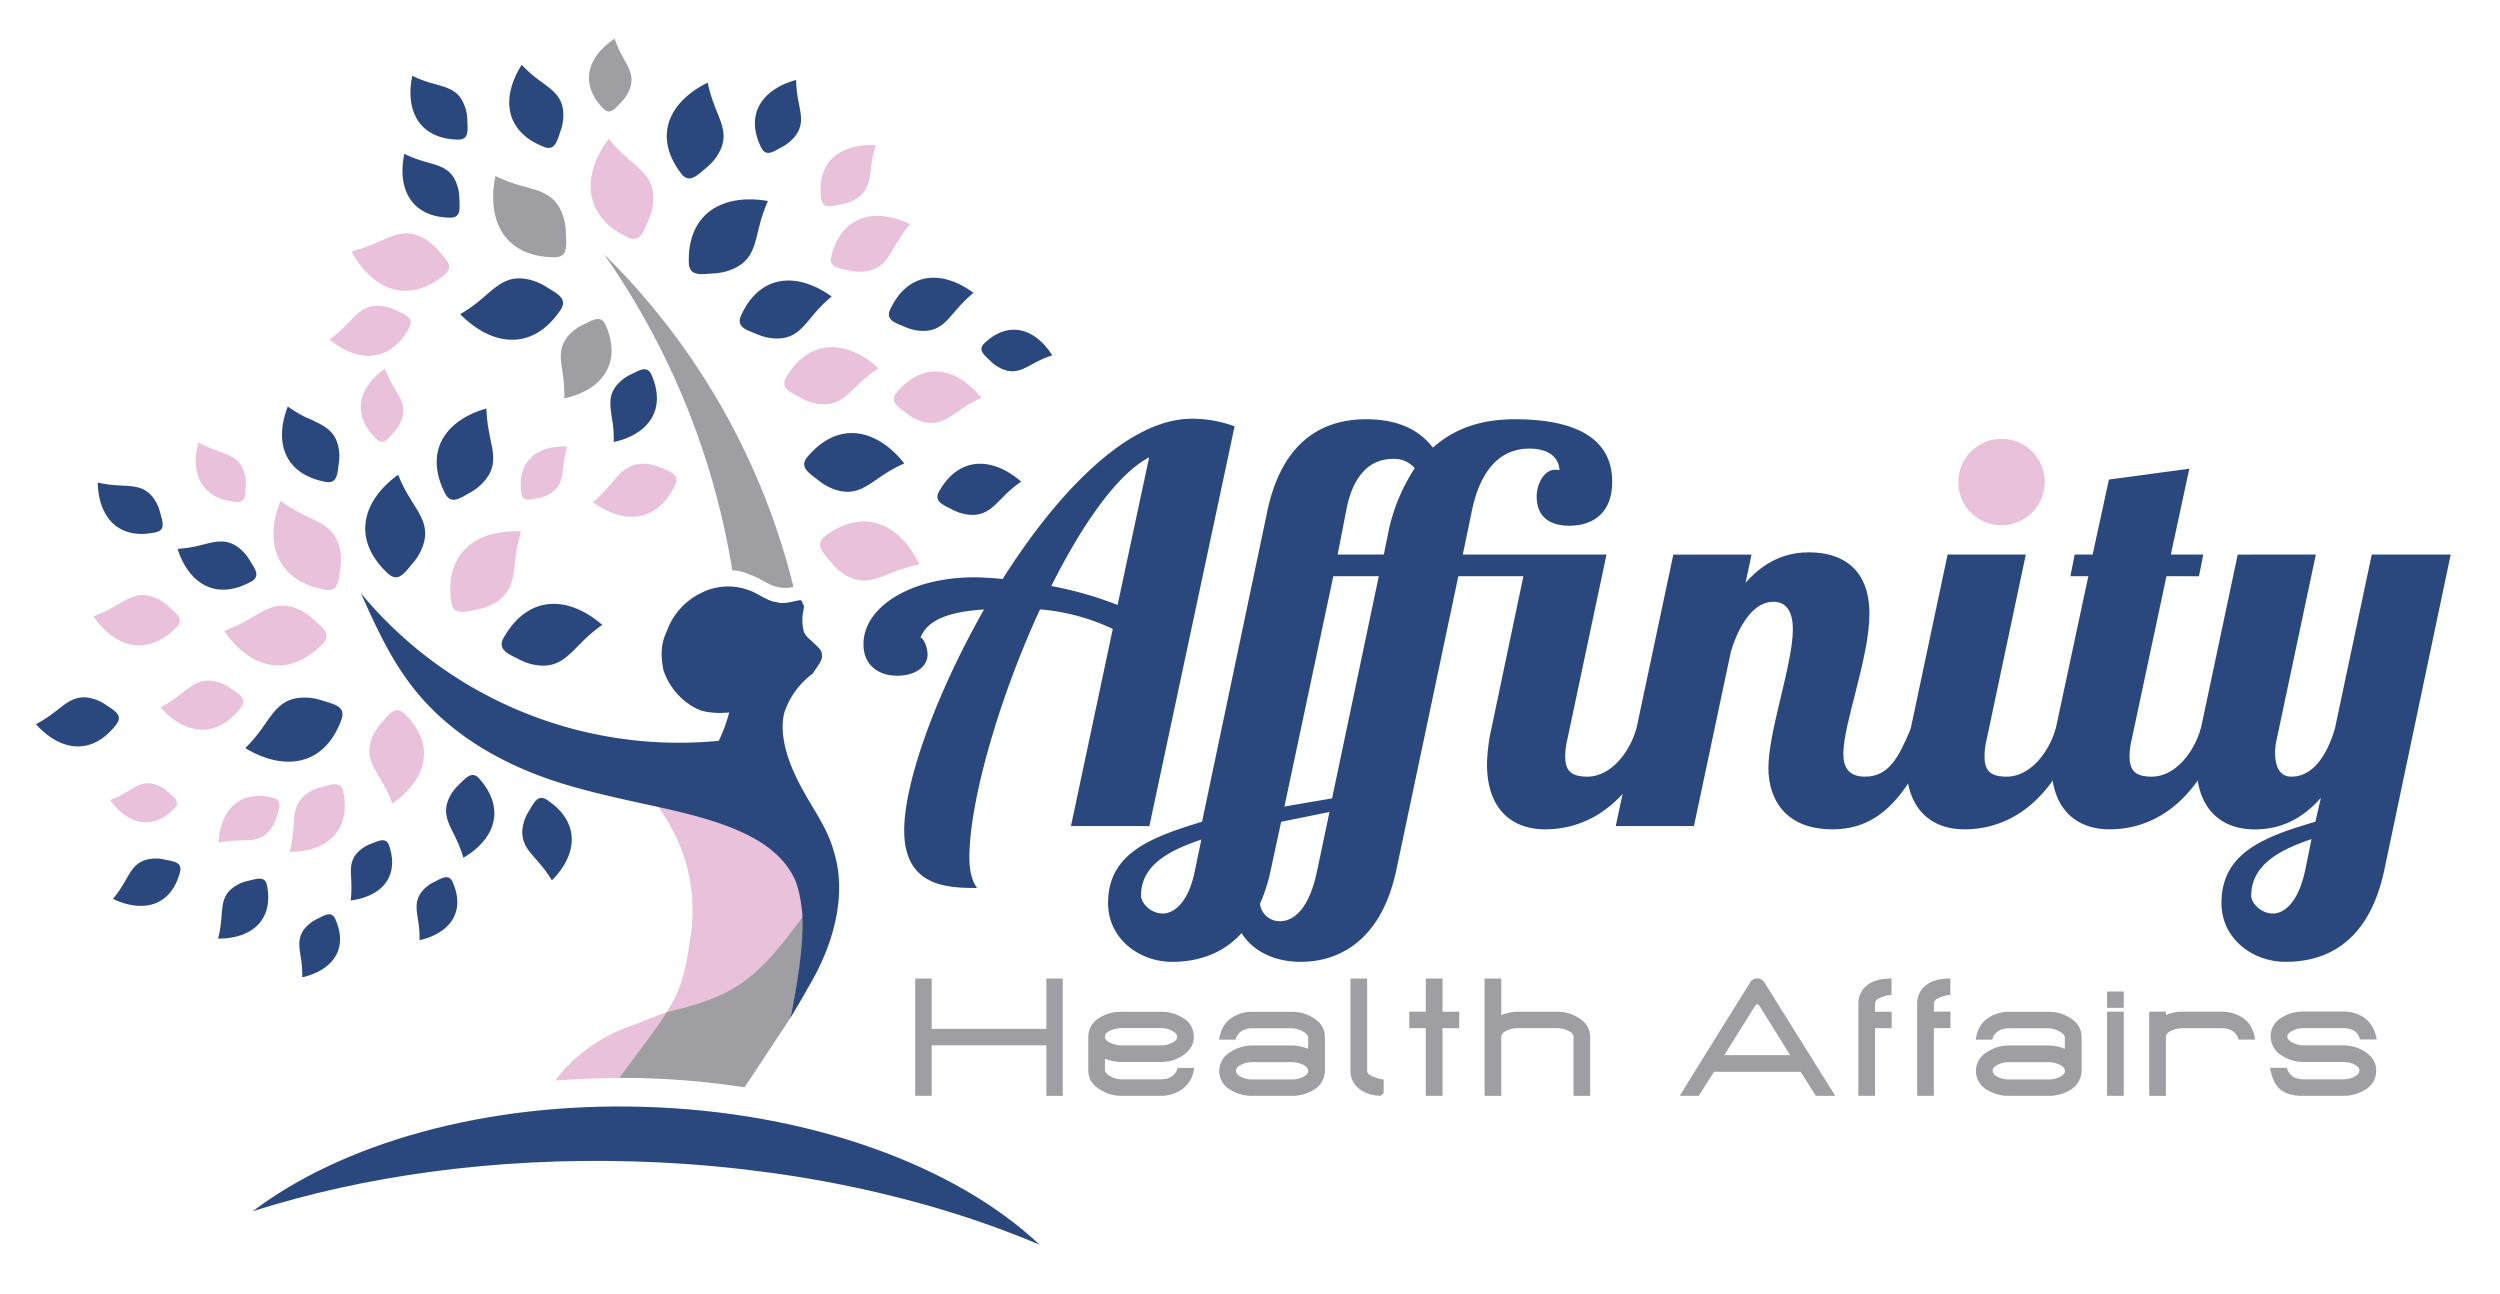 <svg id="Layer_1" data-name="Layer 1" xmlns="http://www.w3.org/2000/svg" viewBox="0 0 792 410"><defs><style>.cls-1,.cls-5{fill:#eac1db;}.cls-1,.cls-2,.cls-3{fill-rule:evenodd;}.cls-2,.cls-6{fill:#9f9fa3;}.cls-3,.cls-4{fill:#2a487e;}</style></defs><title>affinity-health-affairs-logo@500ppi</title><path class="cls-1" d="M208,254.81c19.84,4.47,37.7,9.93,44.15,23.81,1.49,3.48,2,6.95,2.48,11.41-6.94,9.43-13.89,18.35-22.82,23.81C224.83,318.3,219.41,319,211,321c5.45-8.43,6.41-15.1,7.9-25a56.23,56.23,0,0,0-1.49-22.32A61.09,61.09,0,0,0,208,254.81Z"/><path class="cls-1" d="M211.19,320.67c-4.06,1.36-6.72,2.66-10.32,4-8.4,2.52-18.93,9.12-24.94,17.66q9.93-.81,20.26-.84C201.11,334.57,206.62,327.86,211.19,320.67Z"/><path class="cls-2" d="M235.85,344.46c4.92-7.36,9.76-14.75,14.58-22,2.25-11.28,4.61-23,4.16-32.45-6.32,8.57-13.18,17.56-21.3,22.52-6.31,4.07-14.43,6.32-22.1,8.12-4.57,7.19-10.08,13.9-15,20.83,2.66,0,5.34,0,8,.1A255.48,255.48,0,0,1,235.85,344.46Z"/><path class="cls-2" d="M251.37,185.91a9.76,9.76,0,0,1-5.2,0c-2.83-.47-5.2-2.84-8.5-3.78a12.52,12.52,0,0,0-5.67-1.42A241.79,241.79,0,0,0,191.36,80.53a222.54,222.54,0,0,1,60,105.38Z"/><path class="cls-3" d="M226.47,33.76c1.9,4.92,4.19,8.9,1.58,14.11a16,16,0,0,1-4.24,5.24c-2.89,2.36-5.45,5.26-8,1.88-9.06-11.85-3.82-22.8,8.39-28.81a45.39,45.39,0,0,0,2.3,7.58Z"/><path class="cls-1" d="M118.94,77.06c4.91-2.1,8.84-4.57,14.22-2.12a16.43,16.43,0,0,1,5.46,4.11c2.5,2.83,5.52,5.32,2.2,8-11.66,9.61-22.94,4.71-29.47-7.43a45.05,45.05,0,0,0,7.59-2.61Z"/><path class="cls-1" d="M121.05,247.72c-2.5-4.39-5.24-7.82-3.51-13.13a15.34,15.34,0,0,1,3.27-5.56c2.39-2.65,4.4-5.76,7.33-2.93,10.26,9.92,6.87,21-3.83,28.46a43.3,43.3,0,0,0-3.26-6.84Z"/><path class="cls-2" d="M164.8,58.73c5.36,1.6,10.17,2.26,12.84,7.83a17.1,17.1,0,0,1,1.62,7c.11,4,.87,8-3.64,7.94-15.79-.11-21.56-11.61-18.65-25.73a47.88,47.88,0,0,0,7.83,3Z"/><path class="cls-3" d="M152.62,94.67c4.3-3.58,7.51-7.21,13.63-6.35a17,17,0,0,1,6.69,2.49c3.35,2.1,7.12,3.69,4.61,7.43-8.84,13.09-21.61,11.53-31.76,1.3a48.13,48.13,0,0,0,6.83-4.87Z"/><path class="cls-3" d="M240.56,71.62c-1.41,5.41-1.9,10.25-7.37,13.11a17.11,17.11,0,0,1-6.9,1.87c-3.94.24-7.94,1.15-8.07-3.36-.44-15.79,10.85-22,25.06-19.56a48.63,48.63,0,0,0-2.72,7.94Z"/><path class="cls-1" d="M284.15,76.79c-2.41,4.08-3.93,7.9-9,9a14.47,14.47,0,0,1-6-.07c-3.27-.72-6.73-.9-5.8-4.6,3.3-13,13.92-15.38,24.94-10.13a39.14,39.14,0,0,0-4.05,5.83Z"/><path class="cls-1" d="M272.27,121.51c-3.79,3.51-6.57,7-12.25,6.55a15.68,15.68,0,0,1-6.29-2c-3.2-1.76-6.76-3-4.62-6.61,7.48-12.52,19.33-11.73,29.2-2.81a44,44,0,0,0-6,4.83Z"/><path class="cls-3" d="M279.39,150.76c-4.51,3-8,6.14-13.77,4.66a16.32,16.32,0,0,1-6.16-3.11c-3-2.37-6.46-4.29-3.64-7.61,9.88-11.65,22-8.8,30.66,2.11a45.48,45.48,0,0,0-7.09,3.95Z"/><path class="cls-1" d="M304.7,129.52c-3.94,2.63-7,5.42-12,4.16a14.25,14.25,0,0,1-5.43-2.68c-2.63-2.06-5.67-3.72-3.23-6.65,8.58-10.26,19.2-7.84,26.86,1.66a39.56,39.56,0,0,0-6.17,3.51Z"/><path class="cls-1" d="M283.36,181.15c-5.14,1.92-9.28,4.27-14.67,1.5a16.55,16.55,0,0,1-5.4-4.47c-2.43-3-5.42-5.71-1.88-8.36,12.4-9.29,23.74-3.73,29.85,9a46.4,46.4,0,0,0-7.9,2.31Z"/><path class="cls-1" d="M198.7,50c4.17,3.73,8.24,6.37,8.29,12.55a17.2,17.2,0,0,1-1.48,7c-1.59,3.61-2.6,7.58-6.67,5.64-14.25-6.81-14.59-19.67-6-31.22a48.15,48.15,0,0,0,5.82,6Z"/><path class="cls-3" d="M170.6,25.25c3.77,2.89,7.39,4.87,7.83,10.09a14.67,14.67,0,0,1-.8,6c-1.11,3.16-1.72,6.59-5.29,5.2-12.5-4.84-13.61-15.71-7.06-26a41.17,41.17,0,0,0,5.32,4.73Z"/><path class="cls-3" d="M134.22,51.1c4.2,1.27,8,1.8,10.05,6.17a13.41,13.41,0,0,1,1.25,5.46c.08,3.1.66,6.26-2.87,6.22-12.38-.13-16.87-9.16-14.56-20.22a37.7,37.7,0,0,0,6.13,2.37Z"/><path class="cls-2" d="M197.11,17.73C199,21.21,201,23.94,199.57,28a12,12,0,0,1-2.67,4.26c-1.92,2-3.55,4.4-5.77,2.13-7.79-7.95-4.9-16.54,3.59-22.1a33.84,33.84,0,0,0,2.39,5.4Z"/><path class="cls-1" d="M276.05,52.24c-.61,4.21-.57,7.9-4.45,10.52a13,13,0,0,1-5.05,2c-2.95.52-5.89,1.54-6.37-1.85C258.51,51,266.5,45.42,277.43,46a35.71,35.71,0,0,0-1.38,6.21Z"/><path class="cls-3" d="M303.33,97.73c-3.13,3.55-5.33,7-10.56,7.1a14.25,14.25,0,0,1-5.93-1.21c-3.07-1.31-6.44-2.15-4.82-5.6,5.67-12.11,16.55-12.48,26.39-5.25a39.67,39.67,0,0,0-5.08,5Z"/><path class="cls-3" d="M252.87,31.67c.75,4.18,1.95,7.67-.91,11.39a13.06,13.06,0,0,1-4.16,3.48c-2.65,1.42-5.11,3.32-6.63.25-5.34-10.74.48-18.59,11.05-21.46a36.35,36.35,0,0,0,.65,6.34Z"/><path class="cls-3" d="M83.12,230.57c3.3-4.51,5.53-8.83,11.67-9.49a17.09,17.09,0,0,1,7.1.78c3.76,1.22,7.81,1.84,6.28,6.08C102.8,242.79,90,244.4,77.7,237a47.29,47.29,0,0,0,5.42-6.4Z"/><path class="cls-1" d="M78.61,196.3c4.87-2.73,8.7-5.72,14.49-3.84a16.54,16.54,0,0,1,6,3.58c2.86,2.62,6.23,4.81,3.06,8C91.08,215.27,79,211.56,71,199.86a48,48,0,0,0,7.58-3.56Z"/><path class="cls-1" d="M96.06,163c5,2.48,9.63,4,11.33,9.81a16.61,16.61,0,0,1,.44,7c-.56,3.84-.47,7.86-4.9,7-15.53-2.88-19.29-15-14.08-28.13A48.83,48.83,0,0,0,96.06,163Z"/><path class="cls-3" d="M129.92,157.87c2.88,4.79,6,8.52,4.28,14.36a16.57,16.57,0,0,1-3.39,6.15c-2.53,2.94-4.62,6.37-7.92,3.3-11.55-10.76-8.21-23,3.24-31.28a48.08,48.08,0,0,0,3.79,7.47Z"/><path class="cls-1" d="M163.36,176.55c-.75,5.54-.67,10.4-5.67,13.88a16.59,16.59,0,0,1-6.49,2.67c-3.81.7-7.6,2.06-8.24-2.39-2.25-15.63,8-23.08,22.13-22.35a47.53,47.53,0,0,0-1.73,8.19Z"/><path class="cls-3" d="M97.35,132.34c4.25,2.11,8.18,3.37,9.62,8.33a14.26,14.26,0,0,1,.38,6c-.47,3.26-.41,6.67-4.17,6-13.18-2.45-16.37-12.73-12-23.88a41.89,41.89,0,0,0,6.12,3.62Z"/><path class="cls-3" d="M63,172.84c4.42-1,8.08-2.47,12.15.32A13.44,13.44,0,0,1,79,177.33c1.62,2.68,3.75,5.16.55,6.93-11.21,6.18-19.8.53-23.29-10.38a39.17,39.17,0,0,0,6.71-1Z"/><path class="cls-1" d="M56.53,220.44c3.62-2.73,6.37-5.55,11.22-4.66A13.48,13.48,0,0,1,73,218c2.58,1.8,5.53,3.2,3.33,6.11-7.72,10.21-17.87,8.55-25.5,0a39.4,39.4,0,0,0,5.71-3.68Z"/><path class="cls-1" d="M92.88,263.15c.38-4.51.12-8.43,4-11.46a13.45,13.45,0,0,1,5.16-2.42c3-.72,6.06-2,6.76,1.61,2.45,12.56-5.56,19-17,19a39.93,39.93,0,0,0,1.08-6.71Z"/><path class="cls-3" d="M155,137.33c1,5.21,2.57,9.56-.87,14.22a15.78,15.78,0,0,1-5,4.38c-3.21,1.79-6.21,4.17-8.14.35-6.79-13.37.18-23.21,13.1-26.86a46.8,46.8,0,0,0,.94,7.91Z"/><path class="cls-1" d="M124.53,122.19c2,3.45,4.16,6.14,2.87,10.28a11.82,11.82,0,0,1-2.5,4.33c-1.83,2.06-3.37,4.48-5.67,2.25-8.08-7.81-5.55-16.48,2.69-22.22a35.39,35.39,0,0,0,2.61,5.36Z"/><path class="cls-1" d="M68.33,142.61c3.72,1.41,7.1,2.13,8.72,6.15a11.71,11.71,0,0,1,.8,4.93c-.12,2.76.22,5.6-3,5.33-11.2-.94-14.72-9.26-11.95-18.93a34.44,34.44,0,0,0,5.4,2.52Z"/><path class="cls-3" d="M144.33,265.35c-2-4.09-4.15-7.35-2.32-11.93a13.63,13.63,0,0,1,3.23-4.69c2.27-2.17,4.23-4.78,6.65-2,8.46,9.61,4.8,19.22-5.09,25a39.92,39.92,0,0,0-2.47-6.33Z"/><path class="cls-1" d="M109.52,103.1c3.19-3.22,5.51-6.4,10.44-6.23a13.54,13.54,0,0,1,5.51,1.44c2.81,1.4,5.92,2.37,4.17,5.57-6.16,11.22-16.45,11-25.23,3.69a38.78,38.78,0,0,0,5.11-4.47Z"/><path class="cls-1" d="M192.87,154.09c3.12-3.57,5.33-7,10.48-7.17a14.08,14.08,0,0,1,5.84,1.16c3,1.28,6.33,2.08,4.7,5.53-5.7,12.1-16.44,12.56-26.07,5.46a41,41,0,0,0,5.05-5Z"/><path class="cls-2" d="M178.37,119.12c-.62-4.69-1.76-8.64,1.55-12.6a14,14,0,0,1,4.72-3.62c3-1.42,5.75-3.37,7.26.13,5.31,12.27-1.44,20.64-13.13,23.17a42,42,0,0,0-.4-7.08Z"/><path class="cls-3" d="M258,99.35c-3.37,3.92-5.73,7.73-11.43,7.88a15.66,15.66,0,0,1-6.48-1.25c-3.37-1.39-7-2.26-5.33-6,6-13.27,17.9-13.81,28.71-6.05A44.16,44.16,0,0,0,258,99.35Z"/><path class="cls-3" d="M318.24,157c-3.31,3.22-5.72,6.42-10.81,6.1a14.26,14.26,0,0,1-5.66-1.63c-2.89-1.51-6.09-2.58-4.26-5.81,6.44-11.33,17-10.86,26-3.09a39.47,39.47,0,0,0-5.31,4.43Z"/><path class="cls-3" d="M328.06,114.83c-3.41,1.77-6.11,3.74-10.09,2.26a11.82,11.82,0,0,1-4.13-2.66c-1.93-1.91-4.24-3.53-2-5.67,7.86-7.49,16.21-4.56,21.52,3.81a32.21,32.21,0,0,0-5.31,2.26Z"/><path class="cls-3" d="M39.25,279.81c2.06-3.46,3.36-6.71,7.72-7.59a12.09,12.09,0,0,1,5.15.08c2.78.61,5.72.78,4.91,3.93-2.84,11-11.88,13-21.24,8.54a33.89,33.89,0,0,0,3.46-5Z"/><path class="cls-1" d="M75.11,266.26c3.94-.14,7.34.27,10.15-3a12.22,12.22,0,0,0,2.36-4.46c.78-2.67,2-5.27-1.06-6.06-10.79-2.74-16.77,4.05-17.32,14.19a34.11,34.11,0,0,1,5.87-.63Z"/><path class="cls-1" d="M39.76,251.09c3.13-1.82,5.57-3.8,9.39-2.59a10.78,10.78,0,0,1,4,2.31c1.91,1.69,4.15,3.11,2.14,5.23-7,7.4-15,5-20.41-2.58a31,31,0,0,0,4.88-2.37Z"/><path class="cls-3" d="M70.09,291.4c.37-4,.16-7.5,3.71-10.18a12.31,12.31,0,0,1,4.68-2.14c2.77-.63,5.5-1.75,6.12,1.44,2.17,11.17-5.13,16.88-15.51,16.83a34.24,34.24,0,0,0,1-6Z"/><path class="cls-3" d="M111.32,279.67c-.15-3.72-.77-6.91,2.16-9.8a11.39,11.39,0,0,1,4-2.54c2.47-.92,4.85-2.28,5.81.58,3.35,10-2.65,16.13-12.19,17.36a31.76,31.76,0,0,0,.18-5.6Z"/><path class="cls-1" d="M36,192.26c4.11-2.31,7.34-4.83,12.22-3.24a13.9,13.9,0,0,1,5.1,3c2.41,2.2,5.25,4.06,2.57,6.75-9.37,9.46-19.6,6.33-26.29-3.53a40.56,40.56,0,0,0,6.4-3Z"/><path class="cls-3" d="M184.36,203.42c-4,3.9-6.93,7.77-13,7.44a16.58,16.58,0,0,1-6.76-1.9c-3.44-1.79-7.26-3.05-5-7,7.85-13.71,20.53-13.24,31.2-4a48,48,0,0,0-6.41,5.4Z"/><path class="cls-3" d="M37.34,153.76c4.29.28,8,0,10.95,3.6a12.7,12.7,0,0,1,2.39,4.84c.75,2.88,2,5.71-1.39,6.44-11.85,2.57-18.12-4.91-18.32-15.76a37,37,0,0,0,6.37.88Z"/><path class="cls-3" d="M170.84,273.41c-2.94-3.45-5.9-6-5.3-10.94a13.55,13.55,0,0,1,1.92-5.36c1.64-2.67,2.87-5.7,5.9-3.67,10.65,7.12,9.57,17.35,1.48,25.46a39.1,39.1,0,0,0-4-5.49Z"/><path class="cls-3" d="M132.56,292.32c-.51-3.7-1.44-6.81,1.21-10a11.22,11.22,0,0,1,3.78-2.91c2.37-1.16,4.61-2.74,5.83,0,4.29,9.64-1.1,16.32-10.48,18.45a32.49,32.49,0,0,0-.34-5.58Z"/><path class="cls-3" d="M95.4,304.07c-.5-3.7-1.43-6.81,1.22-10a11.35,11.35,0,0,1,3.78-2.91c2.36-1.16,4.6-2.73,5.83,0,4.29,9.63-1.1,16.31-10.48,18.45a32.61,32.61,0,0,0-.35-5.59Z"/><path class="cls-3" d="M17.1,225.75c3.62-2.73,6.37-5.55,11.22-4.66a13.58,13.58,0,0,1,5.25,2.22c2.57,1.79,5.52,3.19,3.32,6.11-7.72,10.21-17.87,8.54-25.5,0a40.26,40.26,0,0,0,5.71-3.68Z"/><path class="cls-3" d="M194,133.54c-.56-4.3-1.6-7.93,1.43-11.55a12.77,12.77,0,0,1,4.33-3.32c2.71-1.3,5.27-3.1,6.66.12,4.87,11.25-1.32,18.93-12,21.25a37.21,37.21,0,0,0-.38-6.5Z"/><path class="cls-1" d="M178.59,146.89c-.5,3.65-.45,6.85-3.74,9.14a10.86,10.86,0,0,1-4.28,1.76c-2.51.46-5,1.36-5.42-1.58-1.49-10.29,5.28-15.2,14.57-14.72a31,31,0,0,0-1.13,5.4Z"/><path class="cls-3" d="M136.75,26.33c4.2,1.27,8,1.8,10,6.17A13.3,13.3,0,0,1,148.05,38c.07,3.1.66,6.26-2.87,6.22C132.8,44.05,128.3,35,130.62,24a37.35,37.35,0,0,0,6.13,2.37Z"/><path class="cls-3" d="M200.64,367.94c48.22,1.39,92.64,11.07,128.72,26.4-26.42-24.91-72.59-42.18-125.59-43.7-50.42-1.45-95.48,11.7-123.69,33.08C115.09,372.55,156.46,366.68,200.64,367.94Z"/><path class="cls-4" d="M339.28,261.7l13.25-62.46a66.85,66.85,0,0,0-23.06-6.19c-12.9,28-22.37,60.73-22.37,78.63,0,5.5,1.38,8.09,2.41,9.63-9.29,0-23.06-.34-23.06-18.23,0-15.49,10.33-43.71,25.3-70-10.67.68-17.9,3.09-20.13,8.94.86,0,2.23,2.93,2.23,5.34,0,4.13-4.3,6.71-9.63,6.71-5.85,0-10.67-3.27-10.67-10,0-11.7,14.8-21.17,35.1-21.17,2.41,0,5.33.18,9,.52,17.38-27.53,39.74-50.76,59.88-50.76a38.49,38.49,0,0,1,13.59,2.41l-27,126.64Zm24.77-116.83c-10.32,5.5-21.33,21.51-31,40.78a116.08,116.08,0,0,1,21,6Z"/><path class="cls-4" d="M508.94,175.67l-12.39,58.5a23.71,23.71,0,0,0-.69,5.5c0,4.82,2.24,6.37,7.06,6.37,6.71,0,12.9-6.54,15.48-15.14h7.23c-9.81,28-26.84,31.83-36.14,31.83-10.32,0-18.41-6.19-18.41-20.65a56.45,56.45,0,0,1,1.38-11.18l10.15-48.35H462l-19.61,92.91c-5,23.75-19.45,29.25-30.29,29.25-8.43,0-15.31-3.44-18.75-9.12-6.54,7.23-15,9.12-22,9.12-10.5,0-20.31-7.39-20.31-18.58,0-15.83,13.42-20.82,29.77-25.81l20.65-98.25c5.16-24.6,20-29.25,31.31-29.25,9.47,0,16.52,2.93,21.17,9,8.08-7.23,17.55-9,26-9,13.76,0,30.8,3.1,30.8,19.79,0,10.32-6.54,13.94-13.59,13.94-5,0-10.33-1.89-10.33-9.29,0-3.79,2.24-8.44,5.85-8.44.35,0,1.21,0,1.38.18-.17-4.48-4-6.89-9.47-6.89-11.18,0-16.17,9.64-18.23,19.45l-2.93,14.11ZM368.36,289.4c3.44,0,8.09-3.27,10.15-13.42l2.07-10c-10.84,3.61-19.1,8.43-19.1,17.72C361.48,286.13,364.58,289.4,368.36,289.4ZM417.23,276l3.95-18.76-15.31,3.1-3.27,15.14a53.2,53.2,0,0,1-3.44,10.84,6.26,6.26,0,0,0,6.37,5.51C410.17,291.81,414.82,287.51,417.23,276ZM406.9,255.51,422,252.92l14.8-70.37H422.39Zm32.69-85.69a58.44,58.44,0,0,1,8.61-21.51,8.62,8.62,0,0,0-6.88-2.93c-9.64,0-13.42,8.78-14.8,16.18l-2.76,14.11h14.63Z"/><path class="cls-4" d="M561.77,190.64c-6.2,0-10.84,7.22-13.43,15.83l-11.7,55.23H511.87l18.24-86h24.77L553,184.61c7.23-8.25,14.8-9.63,20.13-9.63,11,0,19.1,5.68,19.1,19.44,0,13.94-8.26,34.76-8.26,44.39,0,4.31,1.72,7.23,6.88,7.23,7.57,0,10.67-6.19,14.46-15.14h7.22c-9.63,28.22-22.88,31.83-32,31.83-15,0-20.3-9.63-20.3-19.44,0-11.7,7.74-32.87,7.74-43.88C568,193.73,565.9,190.64,561.77,190.64Z"/><path class="cls-5" d="M634,166.38a13.68,13.68,0,1,0-13.59-13.6A13.52,13.52,0,0,0,634,166.38Z"/><path class="cls-4" d="M651.24,230.9c-2.58,8.6-8.77,15.14-15.48,15.14-4.82,0-7.06-1.55-7.06-6.37a23.71,23.71,0,0,1,.69-5.5l12.39-58.5H617L605.3,230.9a56.45,56.45,0,0,0-1.38,11.18c0,14.46,8.09,20.65,18.41,20.65,9.3,0,26.33-3.78,36.14-31.83Z"/><path class="cls-4" d="M693.57,148.48l-5.85,27.19H698l-1.37,6.88H686.34l-11,51.62a23.71,23.71,0,0,0-.69,5.5c0,4.82,2.24,6.37,7.06,6.37,6.71,0,12.9-6.54,15.48-15.14h7.23c-9.81,28-26.84,31.83-36.13,31.83-10.33,0-18.41-6.19-18.41-20.65a56.37,56.37,0,0,1,1.37-11.18l10.33-48.35h-5.68l1.37-6.88h5.68l5.16-23.75Z"/><path class="cls-4" d="M733.66,175.67l-12.39,58.5a18.51,18.51,0,0,0-.51,4.3c0,4,1.2,7.57,5.16,7.57,6.71,0,11.18-6.54,13.76-15.14l11.7-55.23h25l-21,99.79c-5.16,24.61-20,29.25-31.31,29.25-10.5,0-20.31-7.39-20.31-18.58,0-16,13.42-21,29.77-25.81l1.72-7.57c-7.4,8.43-15.14,10-21,10-10.33,0-18.41-6.19-18.41-20.65a56.37,56.37,0,0,1,1.37-11.18l11.7-55.23ZM720.07,289.4c3.44,0,7.91-3.27,10.15-13.42l2.07-10.15c-10.85,3.61-19.1,8.6-19.1,17.89C713.19,286.13,716.28,289.4,720.07,289.4Z"/><path class="cls-6" d="M331.49,347.16v-16H295.16v16h-5.23V310h5.23v15.95h36.33V310h5.19v37.18Z"/><path class="cls-6" d="M374.55,334.49a12.35,12.35,0,0,1-6.85,1.95H355.32a13.17,13.17,0,0,1-2.38-.21,20.92,20.92,0,0,1-2.9-.81v3.66c.09.74.77,1.4,2,2a6.48,6.48,0,0,0,3.23.85H367.7a8.47,8.47,0,0,0,1.51-.13,4.9,4.9,0,0,0,1.43-.47,4.39,4.39,0,0,0,2.42-3h5.23a9.22,9.22,0,0,1-4.17,7,11.63,11.63,0,0,1-6.42,1.83H355.32a12.7,12.7,0,0,1-6.68-1.87c-2.58-1.56-3.87-3.61-3.87-6.17V328.44a6.88,6.88,0,0,1,3.53-6,12.72,12.72,0,0,1,7-1.91H367.7a12.87,12.87,0,0,1,6.89,1.83,6.88,6.88,0,0,1,3.62,6.08Q378.21,332.11,374.55,334.49Zm-3-7.79a7.22,7.22,0,0,0-3.87-1H355.32a9.08,9.08,0,0,0-3.4.72c-1.25.51-1.88,1.18-1.88,2s.61,1.47,1.83,2a8.18,8.18,0,0,0,3.45.77H367.7a7.47,7.47,0,0,0,3.83-.94c.93-.51,1.4-1.1,1.4-1.78S372.46,327.21,371.53,326.7Z"/><path class="cls-6" d="M416.2,345.25a12.7,12.7,0,0,1-7,1.91H396.84a12.79,12.79,0,0,1-7-1.87,6.81,6.81,0,0,1-3.58-6.08,6.89,6.89,0,0,1,3.66-6,12.36,12.36,0,0,1,6.89-2h12.39a13.05,13.05,0,0,1,2.34.21,20.84,20.84,0,0,1,2.89.81v-3.62c-.12-.76-.78-1.44-2-2a7.06,7.06,0,0,0-3.23-.85H396.84a8.76,8.76,0,0,0-1.55.13,4.75,4.75,0,0,0-1.42.47,4.43,4.43,0,0,0-2.43,3h-5.23c.48-3.24,1.86-5.58,4.12-7a11.72,11.72,0,0,1,6.47-1.83h12.43a12.62,12.62,0,0,1,6.67,1.83c2.56,1.53,3.83,3.59,3.83,6.17v10.68A7,7,0,0,1,416.2,345.25Zm-3.57-8a8.06,8.06,0,0,0-3.4-.77H396.84a7.86,7.86,0,0,0-3.87.94c-.93.51-1.4,1.1-1.4,1.79s.45,1.31,1.36,1.83a7.65,7.65,0,0,0,3.87.93h12.43a8.27,8.27,0,0,0,3.36-.68c1.24-.57,1.87-1.25,1.87-2S413.85,337.75,412.63,337.21Z"/><path class="cls-6" d="M437.48,347.12a11,11,0,0,1-6.64-2,7,7,0,0,1-3-6V310h5.27v29.19c0,.56.39,1.07,1.15,1.53a12.69,12.69,0,0,0,4.09,1.27v4.3Z"/><path class="cls-6" d="M457,325.72v21.44h-5.32V325.72h-5.23v-5.23h5.23V310H457v10.51h5.28v5.23Z"/><path class="cls-6" d="M498.49,347.16V328.49c0-.8-.61-1.46-1.83-2a8.07,8.07,0,0,0-3.41-.77H480.87a9.16,9.16,0,0,0-1.74.17,7.19,7.19,0,0,0-1.66.55c-1.25.57-1.87,1.25-1.87,2.05v18.67h-5.28V310h5.28v11.61a16.37,16.37,0,0,1,2.93-.89,13.56,13.56,0,0,1,2.34-.21h12.38a12.63,12.63,0,0,1,6.68,1.83c2.56,1.53,3.83,3.59,3.83,6.17v18.67Z"/><path class="cls-6" d="M575.24,347.16l-4.76-7.61H543l-4.85,7.61h-6q2.85-4.64,5.8-9.4l5.81-9.36,5.53-8.89q2.68-4.31,5.07-8.09a2.46,2.46,0,0,1,2.38-1.44,2.49,2.49,0,0,1,2.34,1.44l22.33,35.74Zm-29-12.89h20.89l-9.57-15.36c-.31-.51-.59-.76-.85-.76s-.57.25-.85.76Z"/><path class="cls-6" d="M594,325.72v21.44h-5.27V318a7.19,7.19,0,0,1,2.93-6q2.6-2,7.58-2v5.15a11.85,11.85,0,0,0-4.09,1.19A2,2,0,0,0,594,318v2.51h5.28v5.23Z"/><path class="cls-6" d="M612.64,325.72v21.44h-5.28V318a7.18,7.18,0,0,1,2.94-6q2.6-2,7.57-2v5.15a11.7,11.7,0,0,0-4.08,1.19,2,2,0,0,0-1.15,1.62v2.51h5.27v5.23Z"/><path class="cls-6" d="M655.91,345.25a12.74,12.74,0,0,1-7,1.91H636.55a12.83,12.83,0,0,1-7-1.87,6.82,6.82,0,0,1-3.57-6.08,6.89,6.89,0,0,1,3.66-6,12.34,12.34,0,0,1,6.89-2h12.38a13.05,13.05,0,0,1,2.34.21,20.47,20.47,0,0,1,2.89.81v-3.62c-.11-.76-.78-1.44-2-2a7,7,0,0,0-3.23-.85H636.55a8.61,8.61,0,0,0-1.55.13,4.81,4.81,0,0,0-1.43.47,4.41,4.41,0,0,0-2.42,3h-5.24q.72-4.86,4.13-7a11.72,11.72,0,0,1,6.47-1.83h12.42a12.63,12.63,0,0,1,6.68,1.83q3.82,2.3,3.83,6.17v10.68A7,7,0,0,1,655.91,345.25Zm-3.58-8a8,8,0,0,0-3.4-.77H636.55a7.81,7.81,0,0,0-3.87.94c-.94.51-1.41,1.1-1.41,1.79s.46,1.31,1.36,1.83a7.66,7.66,0,0,0,3.88.93h12.42a8.23,8.23,0,0,0,3.36-.68c1.25-.57,1.87-1.25,1.87-2S653.55,337.75,652.33,337.21Z"/><path class="cls-6" d="M667.52,319.3v-5.19h5.28v5.19Zm0,27.86V320.49h5.28v26.67Z"/><path class="cls-6" d="M709.18,329.34a4.45,4.45,0,0,0-2.43-3,4.81,4.81,0,0,0-1.43-.47,8.36,8.36,0,0,0-1.5-.13H691.43a8.19,8.19,0,0,0-3.44.72c-1.22.54-1.83,1.22-1.83,2.05v18.67h-5.28V320.49h5.28v1.1a13.63,13.63,0,0,1,2.61-.85,13.16,13.16,0,0,1,2.62-.25h12.43a12,12,0,0,1,6.42,1.78c2.33,1.45,3.71,3.81,4.17,7.07Z"/><path class="cls-6" d="M749.17,345.29a12.84,12.84,0,0,1-6.9,1.87H729.89c-.88,0-1.68,0-2.4-.1a10.17,10.17,0,0,1-1.94-.36h0a9.88,9.88,0,0,1-2.14-.88,6.5,6.5,0,0,1-1.73-1.38v0q-1.74-1.86-2.55-6.17h5.36a4.49,4.49,0,0,0,2.09,2.9v0a6.43,6.43,0,0,0,3.27.76h12.34a7.91,7.91,0,0,0,3.87-.93v0c.94-.54,1.41-1.16,1.41-1.87s-.47-1.28-1.41-1.79a6.88,6.88,0,0,0-1.78-.68,9.42,9.42,0,0,0-2.05-.21H729.89a12.42,12.42,0,0,1-6.89-2,7.1,7.1,0,0,1-3.66-6.13,6.86,6.86,0,0,1,3.57-6,13,13,0,0,1,7-1.87h12.38a11.61,11.61,0,0,1,6.43,1.78q3.27,2.09,4.25,7.07h-5.32a4.48,4.48,0,0,0-2.08-2.9v.05a6.5,6.5,0,0,0-3.28-.73H729.89a8.43,8.43,0,0,0-2.06.24,6.34,6.34,0,0,0-1.81.74c-.94.51-1.4,1.08-1.4,1.7s.51,1.24,1.53,1.83a7.55,7.55,0,0,0,3.74.94h12.38a12.63,12.63,0,0,1,6.81,1.91q3.7,2.38,3.7,6.09A6.87,6.87,0,0,1,749.17,345.29Z"/><path class="cls-3" d="M245.7,190.64c2.36.94,4.73,0,7.56-.48h.47c.48.48.48.48.48,1a1.64,1.64,0,0,1,.47.94c0,.95-.47,2.37-.47,3.78a13.19,13.19,0,0,0,.47,4.26c.47,1.41,1.89,2.36,2.83,3.3,1.42,1.42,2.84,2.37,2.84,3.78.47,1.9-1.42,3.79-2.84,6.15a25.24,25.24,0,0,0-9,12.28c-1.42,5.2,0,11.82,2.36,17.49,4.25,10.39,10.87,17.48,13.23,26.46,4.25,13.23.47,29.3-8.51,43.95-.94,1.89-1.89,3.31-5.19,9,2.36-11.82,4.25-23.16,3.78-33.08-.48-4.25-1-7.56-2.37-10.87-6.14-13.23-23.15-18.43-42.05-22.68-10.87-2.37-22.21-4.73-32.61-8-20.79-6.61-37.33-17.48-48.2-32.6-6.14-8.51-10.39-18-14.64-27.41a130.85,130.85,0,0,0,113.4,46.78,49.63,49.63,0,0,0,3.31-9,24.17,24.17,0,0,1-8.5-.47c-5.67-1.89-10.4-7.09-12.29-12.76-.94-4.25-.94-8.5.94-12.28a21.43,21.43,0,0,1,10.87-12.29,18.83,18.83,0,0,1,15.12-.94c2.84.94,5.68,3.3,8.51,3.78Z"/></svg>